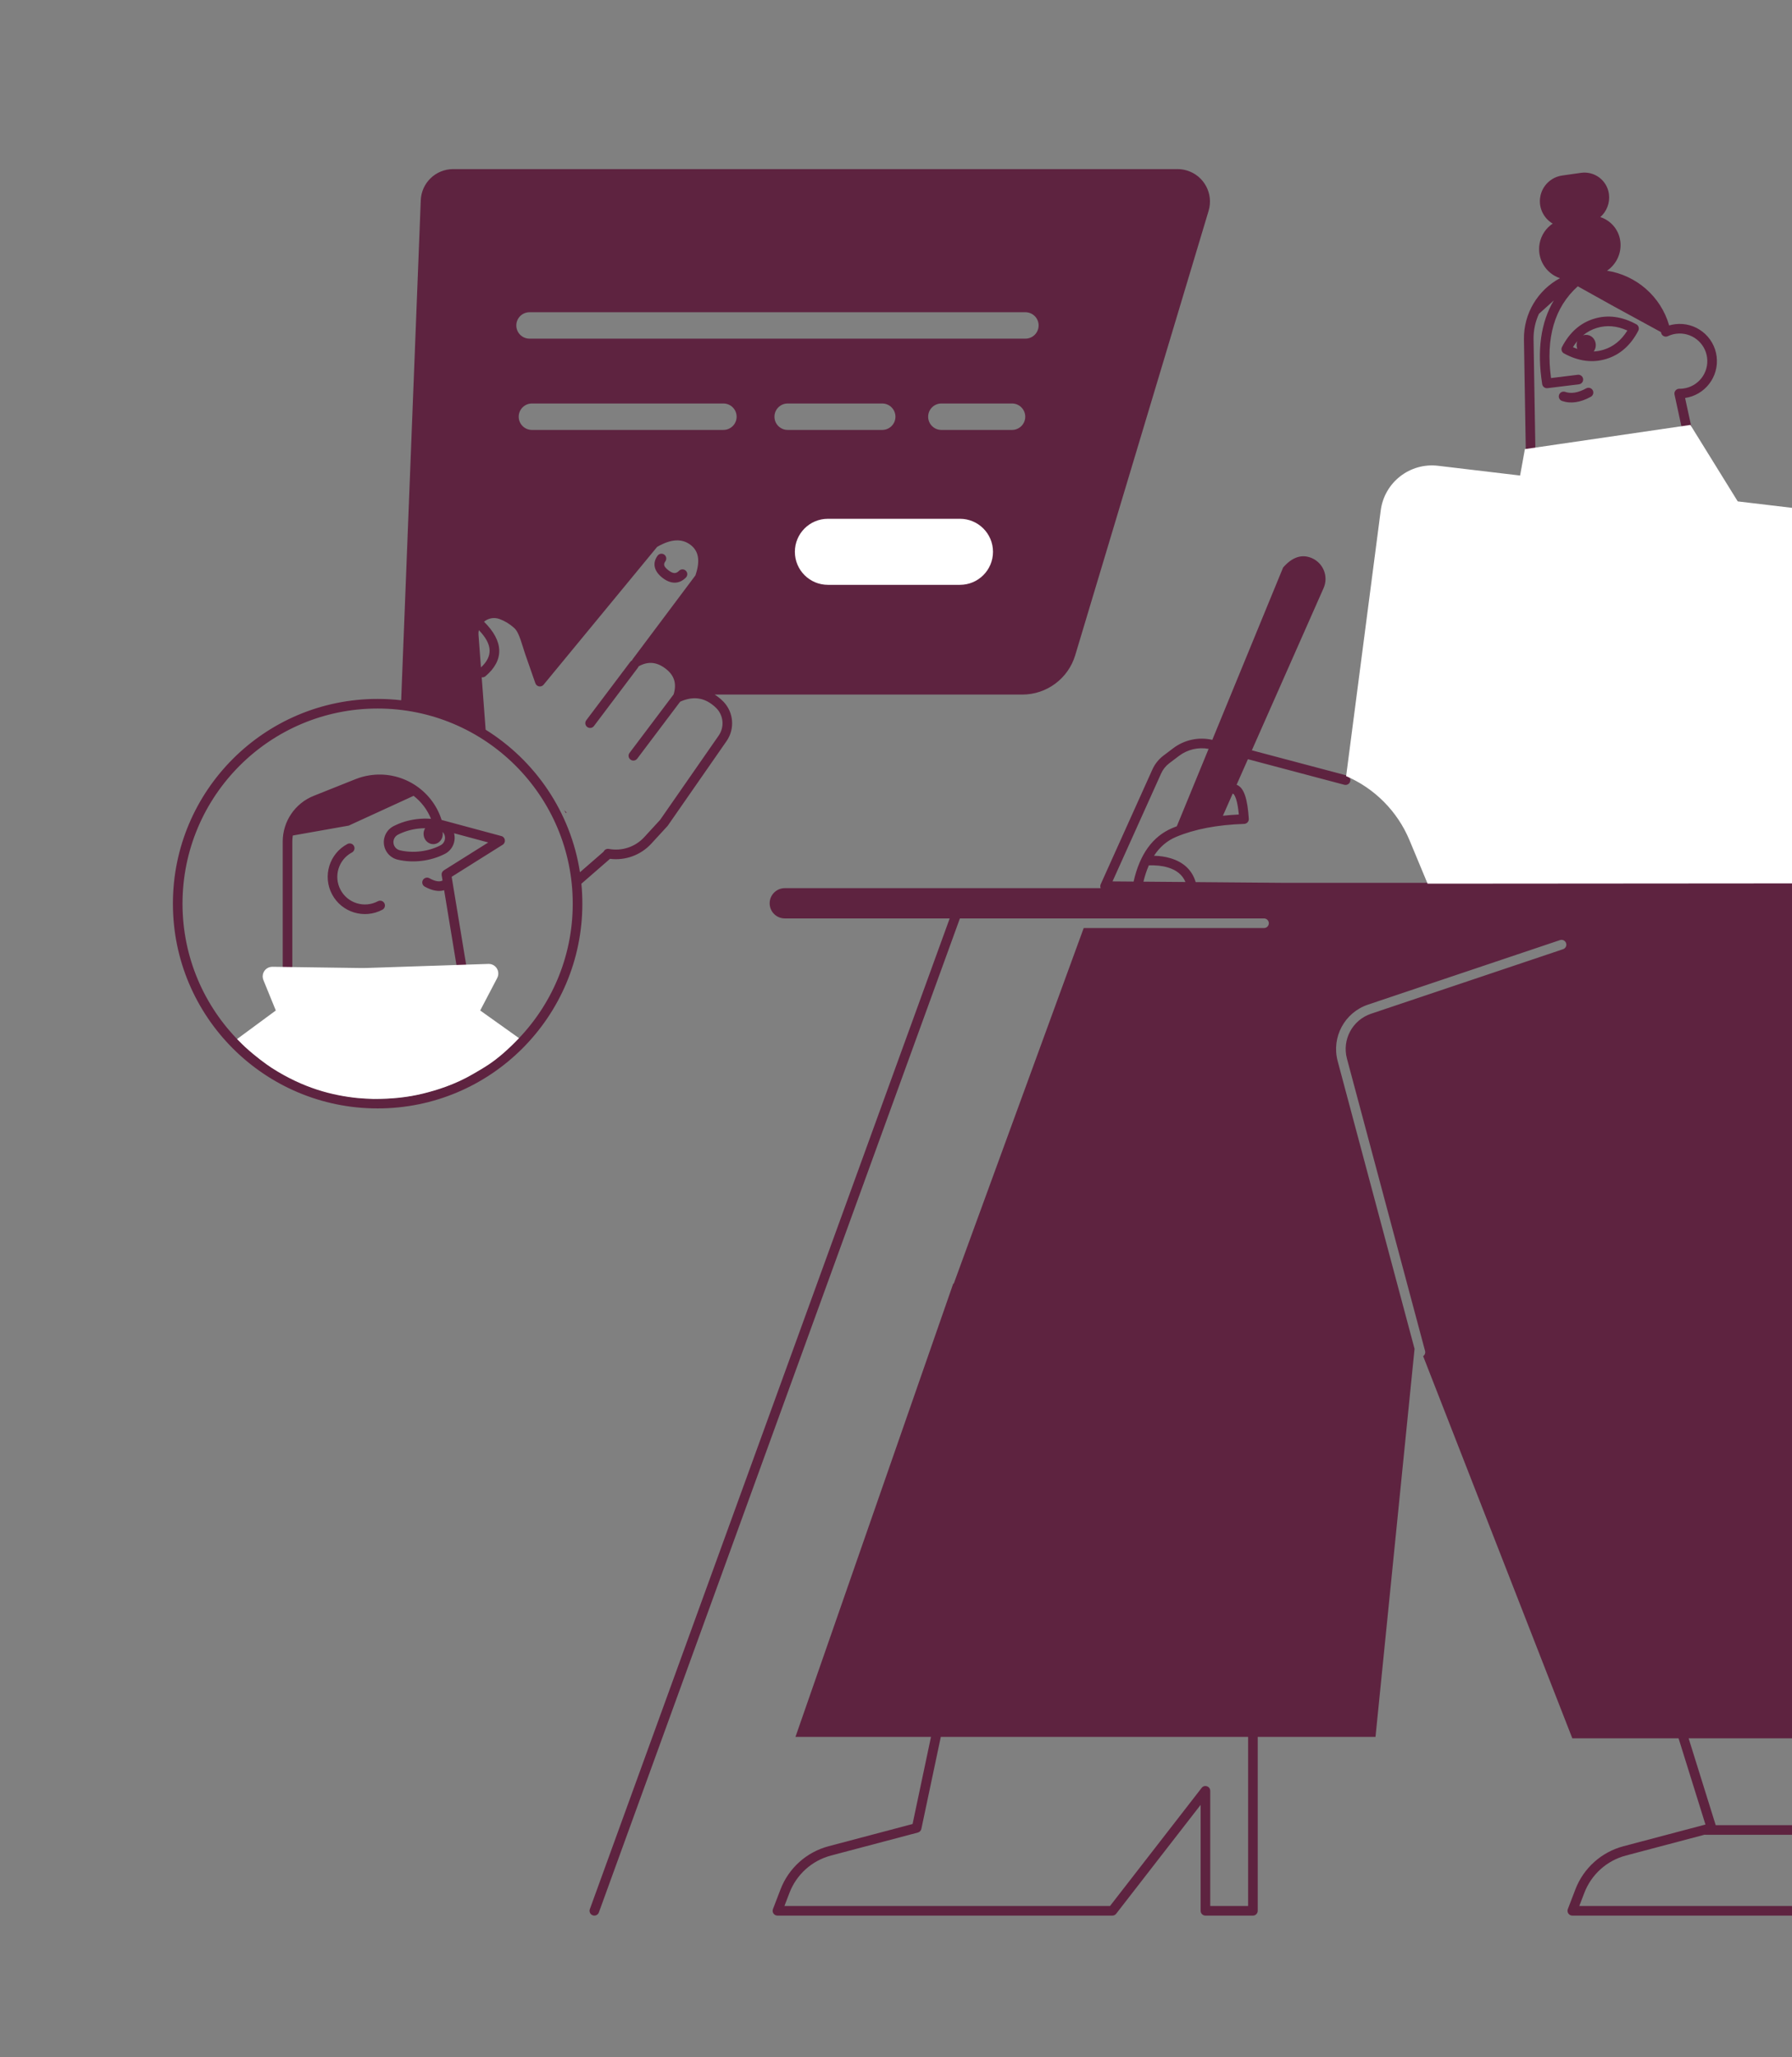 <?xml version="1.0" encoding="UTF-8"?> <svg xmlns="http://www.w3.org/2000/svg" width="474" height="544" viewBox="0 0 474 544" fill="none"><rect x="0" y="0" width="474" height="544" fill="#808080" stroke="none"/><path fill-rule="evenodd" clip-rule="evenodd" d="M286.648 245.417H334.346C335.047 245.417 335.616 244.848 335.616 244.147C335.616 243.445 335.047 242.876 334.346 242.876H278.051H253.902L158.406 505.733C158.166 506.393 157.438 506.733 156.778 506.493C156.119 506.254 155.778 505.525 156.018 504.866L251.198 242.876H207.586C205.375 242.876 203.582 241.084 203.582 238.872C203.582 236.661 205.375 234.868 207.586 234.868H291.139C291.002 234.556 290.988 234.187 291.145 233.838L304.811 203.498C305.467 202.042 306.478 200.775 307.751 199.812L310.322 197.867C313.275 195.633 317.063 194.823 320.668 195.647V195.647L339.389 150.084C341.806 147.318 344.316 146.476 346.917 147.558C346.958 147.575 346.999 147.592 347.039 147.61C350.069 148.951 351.439 152.493 350.099 155.523C341.964 173.911 335.639 188.209 331.124 198.415L356.236 205.075C356.915 205.255 357.319 205.95 357.139 206.628C356.959 207.306 356.263 207.71 355.585 207.53L330.083 200.767C328.959 203.309 327.962 205.561 327.094 207.524C329.072 208.277 329.973 211.26 330.319 216.522C330.366 217.238 329.811 217.851 329.093 217.875C321.977 218.111 315.978 219.26 311.096 221.31C308.716 222.309 306.766 223.964 305.248 226.297C306.8 226.342 308.217 226.533 309.691 226.979C312.943 227.963 315.295 229.995 316.269 233.267L339.646 233.462H494.25L523.652 326.427C524.908 330.399 524.209 334.522 522.094 337.756H567.425C568.362 334.832 570.518 333.005 573.469 332.113C574.771 331.719 576.022 331.541 577.38 331.49C576.015 329.454 574.278 328.004 572.171 327.121C567.712 325.251 562.231 324.201 555.727 323.983L540.358 323.983C539.656 323.983 539.087 323.415 539.087 322.713C539.087 322.012 539.656 321.443 540.358 321.443L555.748 321.443L555.79 321.443C562.594 321.669 568.382 322.777 573.154 324.778C577.966 326.796 581.116 331.168 582.614 337.756H595.61C594.227 331.053 591.545 326.79 587.619 324.856C583.052 322.606 573.739 318.937 559.722 313.87C559.245 313.698 558.935 313.27 558.889 312.798L550.839 305.856C550.308 305.398 550.248 304.596 550.707 304.064C551.165 303.533 551.967 303.474 552.498 303.932L560.349 310.702C584.767 316.485 598.234 320.493 601.356 322.999C606.062 326.776 609.121 332.049 610.527 338.766C610.556 338.902 610.561 339.037 610.547 339.167H632.772C634.984 339.167 636.777 340.959 636.777 343.171C636.777 345.382 634.984 347.175 632.772 347.175H526.911L601.804 504.754C602.106 505.388 601.836 506.146 601.202 506.447C600.569 506.748 599.811 506.478 599.51 505.845L524.098 347.175H488.224L546.12 459.688H528.689L543.107 504.914C543.368 505.733 542.757 506.57 541.897 506.57H533.687C533.668 506.57 533.648 506.57 533.628 506.57H415.892C415.001 506.57 414.387 505.677 414.706 504.845L416.703 499.636C418.859 494.014 423.586 489.77 429.407 488.231L451.107 482.491L443.996 459.688H415.891L376.437 358.629C376.868 358.333 377.087 357.787 376.944 357.254L356.28 279.954C354.938 274.933 357.729 269.735 362.655 268.079L413.445 251.012C414.11 250.789 414.468 250.069 414.244 249.404C414.021 248.739 413.3 248.381 412.635 248.604L361.846 265.671C355.649 267.754 352.137 274.294 353.826 280.61L374.162 356.686L363.832 459.316H332.681V505.299C332.681 506.001 332.113 506.57 331.411 506.57H318.847C318.146 506.57 317.577 506.001 317.577 505.299V477.287L295.238 506.078C294.998 506.388 294.627 506.57 294.234 506.57H205.641C204.75 506.57 204.136 505.677 204.455 504.845L206.453 499.636C208.609 494.014 213.335 489.77 219.157 488.231L241.383 482.351L246.253 459.316H210.404L252.145 339.434L252.283 339.436L286.648 245.417ZM590.058 176.634L551.163 175.705L501.505 65.228C499.563 60.909 501.491 55.834 505.811 53.892C506.907 53.4 508.095 53.143 509.297 53.139L676.98 52.565C681.171 52.551 684.758 55.568 685.463 59.699L704.801 173.116C728.314 179.018 745.725 200.293 745.725 225.635C745.725 255.539 721.481 279.781 691.574 279.781C661.667 279.781 637.423 255.539 637.423 225.635C637.423 214.589 640.731 204.316 646.409 195.752L643.806 198.276C642.884 199.17 641.834 199.923 640.691 200.51C635.281 203.289 630.556 204.019 626.552 202.609C623.178 201.42 621.065 199.415 620.324 196.689C617.893 198.767 614.898 199.438 611.446 198.655C607.695 197.805 605.337 195.645 604.501 192.321C601.705 194.125 598.83 194.537 595.964 193.486C590.649 191.538 587.676 185.878 589.089 180.397L590.058 176.634ZM106.114 185.181L111.296 52.958C111.476 48.356 115.259 44.719 119.865 44.719H311.471C312.306 44.719 313.137 44.841 313.936 45.081C318.473 46.443 321.046 51.223 319.684 55.759L284.408 173.265C282.554 179.443 276.866 183.674 270.415 183.674H189.145C189.11 183.674 189.074 183.674 189.039 183.674C189.261 183.814 189.481 183.963 189.7 184.121C190.314 184.566 190.864 185.04 191.347 185.542C194.077 188.378 194.426 192.748 192.179 195.98L176.644 218.329C176.612 218.376 176.576 218.422 176.537 218.464L172.274 223.102C169.462 226.162 165.384 227.613 161.352 227.113L153.782 233.698C153.95 235.434 154.036 237.193 154.036 238.973C154.036 268.877 129.792 293.119 99.885 293.119C69.978 293.119 45.734 268.877 45.734 238.973C45.734 209.069 69.978 184.827 99.885 184.827C101.992 184.827 104.07 184.947 106.114 185.181ZM526.022 459.688H446.657L453.821 482.66H493.849C494.55 482.66 495.119 483.229 495.119 483.93C495.119 484.632 494.55 485.201 493.849 485.201H451.145C451.058 485.201 450.974 485.192 450.892 485.175L430.057 490.687C425.025 492.018 420.939 495.686 419.075 500.545L417.739 504.029H531.874L521.483 473.993C521.253 473.33 521.605 472.607 522.268 472.377C522.931 472.148 523.654 472.499 523.884 473.162L534.563 504.029H540.158L526.022 459.688ZM330.141 459.316H248.85L243.707 483.642C243.608 484.111 243.253 484.485 242.789 484.607L219.806 490.687C214.774 492.018 210.689 495.686 208.825 500.545L207.489 504.029H293.612L317.844 472.799C318.585 471.843 320.118 472.367 320.118 473.578V504.029H330.141V459.316ZM149.86 214.862L149.687 215.011C149.537 214.758 149.385 214.506 149.232 214.255L149.86 214.862ZM578.755 334.019C577.06 333.989 575.638 334.111 574.205 334.545C572.299 335.121 570.919 336.142 570.151 337.756H580.003C579.663 336.387 579.247 335.142 578.755 334.019ZM598.201 337.756H607.682C606.274 332.333 603.637 328.087 599.765 324.98C597.765 323.374 589.657 320.709 575.697 317.101C581.658 319.404 586.004 321.228 588.742 322.577C593.576 324.958 596.708 330.058 598.201 337.756ZM319.686 198.036C316.955 197.528 314.102 198.194 311.855 199.893L309.284 201.838C308.35 202.544 307.609 203.474 307.128 204.541L294.272 233.083L299.846 233.129C301.466 225.929 304.884 221.162 310.112 218.967C310.494 218.807 310.882 218.652 311.277 218.502L319.686 198.036ZM323.468 215.721C324.828 215.573 326.232 215.463 327.68 215.391C327.515 213.635 327.268 212.263 326.948 211.285C326.772 210.747 326.582 210.353 326.394 210.107C326.277 209.954 326.201 209.899 326.158 209.889C326.124 209.881 326.09 209.875 326.056 209.872C324.893 212.499 324.031 214.449 323.468 215.721ZM313.566 233.244C312.742 231.296 311.166 230.08 308.955 229.411C307.357 228.927 305.776 228.796 303.884 228.834C303.313 230.125 302.835 231.563 302.45 233.151L313.566 233.244ZM128.028 164.409C133.225 169.54 133.429 174.569 128.418 178.821C128.129 179.067 127.762 179.16 127.414 179.11L128.458 192.969C141.579 201.135 150.952 214.757 153.402 230.662L159.657 225.22C159.893 224.7 160.461 224.387 161.047 224.496C164.471 225.135 168.009 223.987 170.403 221.383L174.607 216.808L190.092 194.53C191.648 192.292 191.407 189.267 189.516 187.304C189.14 186.913 188.704 186.537 188.209 186.178C185.726 184.379 183.019 184.166 179.906 185.56L168.552 200.626C168.13 201.186 167.334 201.298 166.773 200.876C166.213 200.454 166.101 199.657 166.523 199.097L178.18 183.629C179.053 180.74 178.345 178.548 176.003 176.783C173.672 175.027 171.413 174.837 168.987 176.177C168.972 176.185 168.957 176.194 168.941 176.201C168.899 176.315 168.84 176.424 168.764 176.525L157.103 191.999C156.68 192.559 155.884 192.671 155.323 192.249C154.763 191.827 154.651 191.03 155.073 190.47L166.735 174.996C166.856 174.836 167.007 174.712 167.175 174.627C167.217 174.518 167.277 174.409 167.356 174.303L183.944 152.161C185.264 148.332 184.807 145.752 182.699 144.125C180.42 142.367 177.55 142.472 173.862 144.598C173.829 144.617 173.799 144.641 173.775 144.671L143.788 181.067C143.159 181.83 141.938 181.614 141.609 180.681C140.404 177.267 139.519 174.731 138.954 173.073C138.854 172.781 138.754 172.473 138.642 172.119C138.567 171.883 138.501 171.671 138.38 171.281C137.375 168.036 136.846 166.807 135.951 166.011C134.756 164.95 133.463 164.175 132.066 163.679C130.636 163.172 129.112 163.5 128.028 164.409ZM126.663 166.639C126.57 167.041 126.537 167.455 126.567 167.868L127.217 176.492C130.42 173.514 130.293 170.406 126.663 166.639ZM174.558 216.879L174.666 216.745L174.607 216.808L174.558 216.879ZM179.617 150.945C180.109 150.445 180.913 150.439 181.413 150.931C181.913 151.423 181.92 152.227 181.428 152.727C179.653 154.531 177.425 154.513 175.228 152.803C173.012 151.077 172.472 148.958 173.937 146.949C174.351 146.383 175.145 146.258 175.712 146.672C176.279 147.085 176.403 147.88 175.99 148.447C175.415 149.235 175.572 149.85 176.789 150.798C178.026 151.761 178.808 151.767 179.617 150.945ZM99.885 290.578C128.389 290.578 151.495 267.474 151.495 238.973C151.495 210.472 128.389 187.367 99.885 187.367C71.382 187.367 48.275 210.472 48.275 238.973C48.275 267.474 71.382 290.578 99.885 290.578ZM117.479 235.416C116.001 235.864 114.263 235.521 112.347 234.466C111.733 234.128 111.509 233.356 111.847 232.741C112.186 232.126 112.958 231.902 113.573 232.241C115.141 233.104 116.255 233.261 117.056 232.849L116.824 231.442C116.741 230.937 116.969 230.432 117.402 230.159L129.146 222.786L120.101 220.349C120.666 222.477 119.69 224.782 117.647 225.817C115.761 226.772 113.733 227.383 111.568 227.649C109.404 227.915 107.287 227.813 105.226 227.342C103.846 227.027 102.677 226.114 102.037 224.851C100.848 222.504 101.787 219.637 104.134 218.449C106.02 217.493 108.049 216.883 110.213 216.617C111.495 216.46 112.76 216.431 114.006 216.532C113.018 214.085 111.408 212.009 109.404 210.454L92.241 218.327L77.446 220.951C77.365 221.475 77.323 222.01 77.323 222.551V258.855C85.692 260.785 93.618 261.42 101.104 260.765C108.507 260.117 115.059 258.32 120.769 255.379L117.479 235.416ZM112.462 219.014C111.822 219.017 111.176 219.058 110.523 219.139C108.648 219.369 106.903 219.894 105.282 220.715C104.187 221.27 103.749 222.607 104.304 223.703C104.602 224.292 105.148 224.718 105.792 224.865C107.564 225.27 109.383 225.358 111.258 225.127C113.133 224.897 114.878 224.372 116.499 223.551C117.594 222.996 118.033 221.658 117.478 220.563C117.369 220.349 117.228 220.156 117.061 219.99C117.083 220.096 117.098 220.204 117.108 220.314C117.238 221.799 116.21 223.102 114.812 223.224C113.414 223.347 112.176 222.242 112.046 220.757C111.989 220.115 112.15 219.507 112.462 219.014ZM116.812 216.832L132.614 221.089C133.684 221.378 133.898 222.802 132.959 223.392L119.468 231.862L123.424 255.868C123.512 256.402 123.252 256.933 122.776 257.191C116.563 260.556 109.41 262.589 101.325 263.296C93.266 264.001 84.742 263.266 75.754 261.096C75.184 260.958 74.782 260.447 74.782 259.861V222.551C74.782 217.224 78.028 212.434 82.976 210.459L94.01 206.054C95.166 205.593 96.368 205.258 97.596 205.056C106.094 203.655 114.255 208.747 116.812 216.832ZM101.147 240.571C96.346 243.124 90.385 241.301 87.832 236.501C85.279 231.7 87.102 225.739 91.903 223.186C92.522 222.857 93.291 223.092 93.621 223.712C93.95 224.331 93.715 225.1 93.096 225.43C89.533 227.324 88.181 231.746 90.075 235.308C91.969 238.87 96.392 240.222 99.954 238.328C100.574 237.999 101.343 238.234 101.672 238.853C102.002 239.473 101.767 240.242 101.147 240.571ZM691.574 277.24C720.077 277.24 743.184 254.136 743.184 225.635C743.184 197.134 720.077 174.029 691.574 174.029C663.071 174.029 639.964 197.134 639.964 225.635C639.964 254.136 663.071 277.24 691.574 277.24ZM682.995 207.008C683.599 207.608 683.894 208.505 683.701 209.414C683.402 210.821 682.046 211.725 680.674 211.434C679.547 211.194 678.759 210.224 678.678 209.106C678.217 209.471 677.77 209.878 677.336 210.327C679.846 212.042 682.429 212.755 685.124 212.501C686.873 212.335 688.48 211.779 689.955 210.823C689.281 209.698 688.662 208.444 688.096 207.058C686.888 206.755 685.66 206.664 684.407 206.783C683.926 206.828 683.455 206.904 682.995 207.008ZM710.725 230.521L709.501 244.206C709.448 244.795 708.996 245.27 708.41 245.351C701.604 246.295 694.243 245.923 686.331 244.241C678.384 242.552 672.421 240.165 668.435 237.043C668.07 236.758 667.89 236.297 667.964 235.84L669.931 223.677C669.924 223.5 669.953 223.329 670.013 223.173L670.66 219.173L661.193 217.161C660.285 216.968 659.884 215.9 660.44 215.157L669.861 202.581C676.099 194.254 686.873 190.71 696.837 193.707L704.643 196.056C709.839 197.619 713.221 202.618 712.737 208.022L712.071 215.476L735.687 222.749C735.819 222.79 735.949 222.839 736.075 222.897C737.669 223.627 738.37 225.511 737.64 227.106L732.042 239.331C731.991 239.443 731.933 239.553 731.868 239.658C730.957 241.157 729.003 241.633 727.505 240.722L710.725 230.521ZM685.08 195.681C679.924 196.776 675.2 199.692 671.895 204.104L663.665 215.09L672.371 216.94C673.034 217.081 673.469 217.717 673.361 218.385L673.087 220.08C674.838 220.356 676.202 220.597 677.185 220.806C677.808 220.938 678.287 221.06 678.637 221.175C678.854 221.247 679.034 221.321 679.192 221.408C679.584 221.626 679.866 221.896 679.953 222.435C680.056 223.069 679.759 223.504 679.349 223.778C679.195 223.881 679.037 223.95 678.855 224.01C678.625 224.086 678.337 224.151 677.976 224.213C677.398 224.314 676.617 224.411 675.641 224.51C675.408 224.534 675.165 224.557 674.91 224.581C674.36 224.632 673.181 224.731 672.323 224.803L670.594 235.49C674.237 238.127 679.66 240.226 686.859 241.756C694.104 243.296 700.837 243.697 707.061 242.963L709.309 217.827C708.144 215.745 706.081 214.141 703.512 213.595C700.318 212.916 697.175 214.048 695.22 216.281C693.643 215.169 692.373 214.044 691.411 212.906C689.581 214.11 687.562 214.822 685.363 215.03C681.597 215.386 678.015 214.197 674.673 211.511C674.123 211.07 674.039 210.265 674.484 209.719C677.148 206.452 680.394 204.611 684.168 204.254C685.156 204.16 686.131 204.173 687.092 204.291C686.28 201.767 685.609 198.897 685.08 195.681ZM620.22 193.058C620.224 192.967 620.238 192.875 620.263 192.782L628.252 163.377C628.186 163.242 628.142 163.089 628.127 162.923C627.793 159.157 626.159 156.908 623.128 155.935C619.89 154.895 617.363 155.871 615.248 159.034C615.112 159.238 614.935 159.385 614.741 159.477L606.927 189.345C606.881 189.518 606.803 189.673 606.699 189.806C606.707 189.854 606.712 189.903 606.715 189.954C606.89 193.412 608.578 195.4 612.008 196.177C615.455 196.959 618.115 195.951 620.22 193.058ZM622.587 193.755C622.587 193.768 622.586 193.78 622.585 193.793C622.376 196.915 623.891 198.978 627.396 200.212C630.655 201.36 634.688 200.737 639.531 198.25C640.45 197.778 641.295 197.172 642.038 196.452L648.518 190.169L642.447 188.098C641.876 187.903 641.521 187.335 641.597 186.737L643.829 169.039C643.808 164.214 642.24 161.559 639.123 160.703C636.294 159.927 633.615 160.679 630.972 163.058L622.715 193.449C622.685 193.558 622.642 193.661 622.587 193.755ZM604.44 189.207C604.416 189.043 604.424 188.872 604.469 188.702L612.556 157.79C612.583 157.689 612.621 157.593 612.669 157.505C611.707 154.332 609.761 152.345 606.76 151.424C605.542 151.05 604.413 150.9 603.371 150.965C600.901 151.121 598.811 152.848 598.194 155.244L591.549 181.03C590.462 185.248 592.749 189.602 596.839 191.101C599.328 192.013 601.814 191.421 604.44 189.207ZM600.976 160.335C600.742 161.852 601.451 162.737 603.536 163.278C605.612 163.816 606.561 163.437 606.971 162.141C607.182 161.472 607.896 161.101 608.565 161.313C609.234 161.524 609.605 162.238 609.394 162.907C608.529 165.642 606.169 166.585 602.898 165.737C599.638 164.891 598.015 162.866 598.465 159.948C598.572 159.254 599.22 158.779 599.914 158.886C600.607 158.992 601.083 159.641 600.976 160.335ZM617.171 165.433C616.937 166.951 617.646 167.835 619.731 168.376C621.807 168.914 622.757 168.535 623.166 167.24C623.378 166.571 624.091 166.2 624.76 166.411C625.429 166.623 625.8 167.336 625.589 168.005C624.724 170.74 622.364 171.683 619.094 170.835C615.833 169.99 614.21 167.964 614.66 165.046C614.767 164.353 615.416 163.877 616.109 163.984C616.803 164.091 617.278 164.74 617.171 165.433ZM633.059 169.687C632.825 171.205 633.534 172.09 635.619 172.631C637.695 173.169 638.645 172.789 639.054 171.494C639.266 170.825 639.979 170.454 640.648 170.666C641.317 170.877 641.688 171.591 641.477 172.26C640.612 174.995 638.252 175.938 634.982 175.09C631.721 174.244 630.098 172.218 630.548 169.301C630.655 168.607 631.304 168.132 631.997 168.239C632.691 168.345 633.166 168.994 633.059 169.687ZM439.337 87.82C433.723 84.771 429.537 82.488 426.781 80.97C424.17 79.532 421.023 77.779 417.338 75.712C411.19 81.249 408.825 89.288 410.258 99.975L417.334 99.107C418.03 99.021 418.664 99.516 418.75 100.213C418.835 100.909 418.34 101.543 417.643 101.628L409.335 102.648C408.656 102.732 408.032 102.262 407.925 101.586C406.518 92.666 407.54 85.264 411 79.446L407.061 82.991C406.11 85.049 405.599 87.344 405.639 89.751L406.119 118.616C412.146 120.78 418.833 121.414 426.194 120.511C433.543 119.608 439.892 117.776 445.245 115.021L442.927 104.346C442.753 103.548 443.368 102.795 444.186 102.806C444.518 102.811 444.852 102.793 445.187 102.752C449.191 102.26 452.038 98.616 451.547 94.612C451.055 90.608 447.41 87.761 443.406 88.252C442.62 88.349 441.867 88.568 441.167 88.9C440.428 89.25 439.555 88.82 439.381 88.021L439.361 87.929C439.353 87.892 439.345 87.856 439.337 87.82ZM425.068 71.591C432.766 72.781 439.285 78.341 441.509 86.059C442.024 85.907 442.555 85.797 443.097 85.731C448.494 85.068 453.406 88.906 454.069 94.302C454.722 99.624 451 104.474 445.721 105.243L447.932 115.424C448.052 115.976 447.794 116.54 447.298 116.81C441.476 119.974 434.543 122.045 426.504 123.032C418.416 124.025 411.044 123.247 404.406 120.689C403.923 120.503 403.601 120.042 403.593 119.525L403.098 89.793C402.982 82.836 406.829 76.68 412.621 73.569C408.832 72.29 406.476 68.376 407.252 64.339C407.671 62.162 408.942 60.311 410.699 59.13C408.309 57.725 406.916 54.944 407.412 52.05C407.917 49.112 410.259 46.836 413.209 46.416L418.184 45.706C421.754 45.197 425.06 47.678 425.569 51.248C425.57 51.255 425.571 51.263 425.572 51.27C425.903 53.648 424.981 55.922 423.299 57.409C426.066 58.305 428.208 60.732 428.591 63.808C428.592 63.816 428.593 63.824 428.594 63.832C428.975 66.968 427.526 69.919 425.068 71.591ZM418.708 88.695C418.933 88.611 419.173 88.56 419.423 88.547C420.824 88.474 422.024 89.621 422.102 91.11C422.138 91.803 421.925 92.448 421.545 92.946C422.418 92.905 423.281 92.753 424.136 92.492C426.737 91.697 428.834 90.018 430.449 87.407C427.65 86.146 424.973 85.926 422.371 86.722C421.014 87.137 419.794 87.792 418.708 88.695ZM417.218 90.19C416.806 90.682 416.42 91.221 416.057 91.807C416.448 91.983 416.836 92.138 417.221 92.273C417.111 91.995 417.044 91.693 417.027 91.376C417.005 90.955 417.075 90.553 417.218 90.19ZM424.878 94.921C421.238 96.034 417.483 95.534 413.685 93.461C413.079 93.13 412.848 92.375 413.165 91.762C415.155 87.919 417.988 85.405 421.628 84.292C425.269 83.179 429.023 83.68 432.822 85.753C433.428 86.084 433.659 86.838 433.341 87.452C431.352 91.294 428.519 93.809 424.878 94.921ZM413.177 106.032C412.513 105.804 412.16 105.082 412.388 104.418C412.616 103.755 413.339 103.402 414.002 103.63C415.576 104.17 417.409 103.887 419.561 102.699C420.175 102.36 420.948 102.584 421.287 103.198C421.626 103.812 421.403 104.585 420.789 104.924C418.053 106.433 415.496 106.829 413.177 106.032ZM529.877 73.567L561.251 140.301C561.459 140.744 561.903 141.028 562.392 141.031L678.18 141.771C678.982 141.777 679.588 141.047 679.436 140.26L666.374 72.618C666.258 72.019 665.734 71.587 665.125 71.588L531.026 71.756C530.095 71.757 529.482 72.725 529.877 73.567ZM664.078 74.13L676.647 139.221L563.209 138.496L533.027 74.294L664.078 74.13ZM608.812 126.899C612.357 126.899 616.917 125.494 619.736 123.771C625.075 120.507 627.391 115.036 627.391 108.321C627.391 104.148 626.378 99.776 624.055 96.675C620.666 92.151 614.9 89.743 608.812 89.743C602.765 89.743 597.55 92.966 594.157 97.438C591.792 100.555 590.232 104.107 590.232 108.321C590.232 113.914 593.172 118.771 597.083 122.177C600.346 125.019 604.144 126.899 608.812 126.899ZM140.062 82.569C138.132 82.569 136.568 84.133 136.568 86.062C136.568 87.991 138.132 89.555 140.062 89.555H271.23C273.16 89.555 274.724 87.991 274.724 86.062C274.724 84.133 273.16 82.569 271.23 82.569H140.062ZM140.697 106.704C138.767 106.704 137.203 108.268 137.203 110.197C137.203 112.127 138.767 113.691 140.697 113.691H191.348C193.278 113.691 194.842 112.127 194.842 110.197C194.842 108.268 193.278 106.704 191.348 106.704H140.697ZM208.346 106.704C206.416 106.704 204.852 108.268 204.852 110.197C204.852 112.127 206.416 113.691 208.346 113.691H233.361C235.29 113.691 236.854 112.127 236.854 110.197C236.854 108.268 235.29 106.704 233.361 106.704H208.346ZM248.998 106.704C247.069 106.704 245.505 108.268 245.505 110.197C245.505 112.127 247.069 113.691 248.998 113.691H267.695C269.624 113.691 271.188 112.127 271.188 110.197C271.188 108.268 269.624 106.704 267.695 106.704H248.998Z" fill="#5E2340"></path><path fill-rule="evenodd" clip-rule="evenodd" d="M377.61 233.682L372.833 222.208C369.635 214.529 363.585 208.478 356.064 205.243L365.218 134.97C366.184 127.551 372.941 122.291 380.371 123.173L402.081 125.752L403.346 118.766L447.124 112.369L459.646 132.591L486.395 135.769C491.395 136.363 495.759 139.438 498 143.947L578.012 304.894H516.583L493.848 233.597L377.61 233.682ZM218.985 137.191H253.921C258.745 137.191 262.655 141.101 262.655 145.924C262.655 150.747 258.745 154.657 253.921 154.657H218.985C214.161 154.657 210.251 150.747 210.251 145.924C210.251 141.101 214.161 137.191 218.985 137.191ZM604.075 101.315C604.075 101.154 609.051 103.087 619.002 107.112L606.739 117.502C604.963 106.871 604.075 101.475 604.075 101.315ZM494.441 231.865L480.814 180.609C480.633 179.931 479.938 179.527 479.26 179.708C478.582 179.888 478.178 180.584 478.358 181.262L491.985 232.518C492.166 233.196 492.861 233.599 493.539 233.419C494.218 233.239 494.621 232.543 494.441 231.865ZM95.51 255.99C96.012 255.997 96.514 255.992 97.015 255.975L129.186 254.902C129.625 254.887 130.06 254.987 130.449 255.19C131.692 255.841 132.173 257.376 131.522 258.619L127.019 267.219L137.277 274.533C134.373 277.575 131.699 279.903 129.255 281.517C127.697 282.547 126.218 283.372 125.195 283.976C120.331 286.848 115.396 288.323 111.875 289.192C107.755 290.208 103.53 290.614 98.809 290.614C97.943 290.614 95.322 290.45 94.48 290.362C87.894 289.67 80.343 287.815 71.947 282.449C70.404 281.463 67.527 279.317 64.906 276.93C64.427 276.494 63.697 275.773 62.714 274.767L72.952 267.219L69.668 259.16C69.54 258.844 69.476 258.506 69.481 258.165C69.5 256.762 70.654 255.641 72.057 255.661L95.51 255.99ZM687.327 237.391L717.763 238.751C719.165 238.814 720.25 240.001 720.188 241.403C720.174 241.706 720.107 242.005 719.988 242.284L717.94 247.098C715.831 252.057 716.901 257.796 720.654 261.662L724.379 265.499C715.049 273.397 704.114 277.346 691.574 277.346C687.138 277.346 681.814 276.559 677.059 275.195C674.476 274.454 671.94 273.403 669.87 272.455C667.53 271.384 664.865 269.925 661.978 267.929C661.356 267.499 660.412 266.78 659.145 265.774C662.557 260.711 663.723 254.462 662.365 248.509L659.755 237.068C659.442 235.7 660.298 234.338 661.667 234.026C661.971 233.957 662.285 233.944 662.593 233.988L684.224 237.099C685.253 237.247 686.289 237.345 687.327 237.391Z" fill="white"></path></svg> 